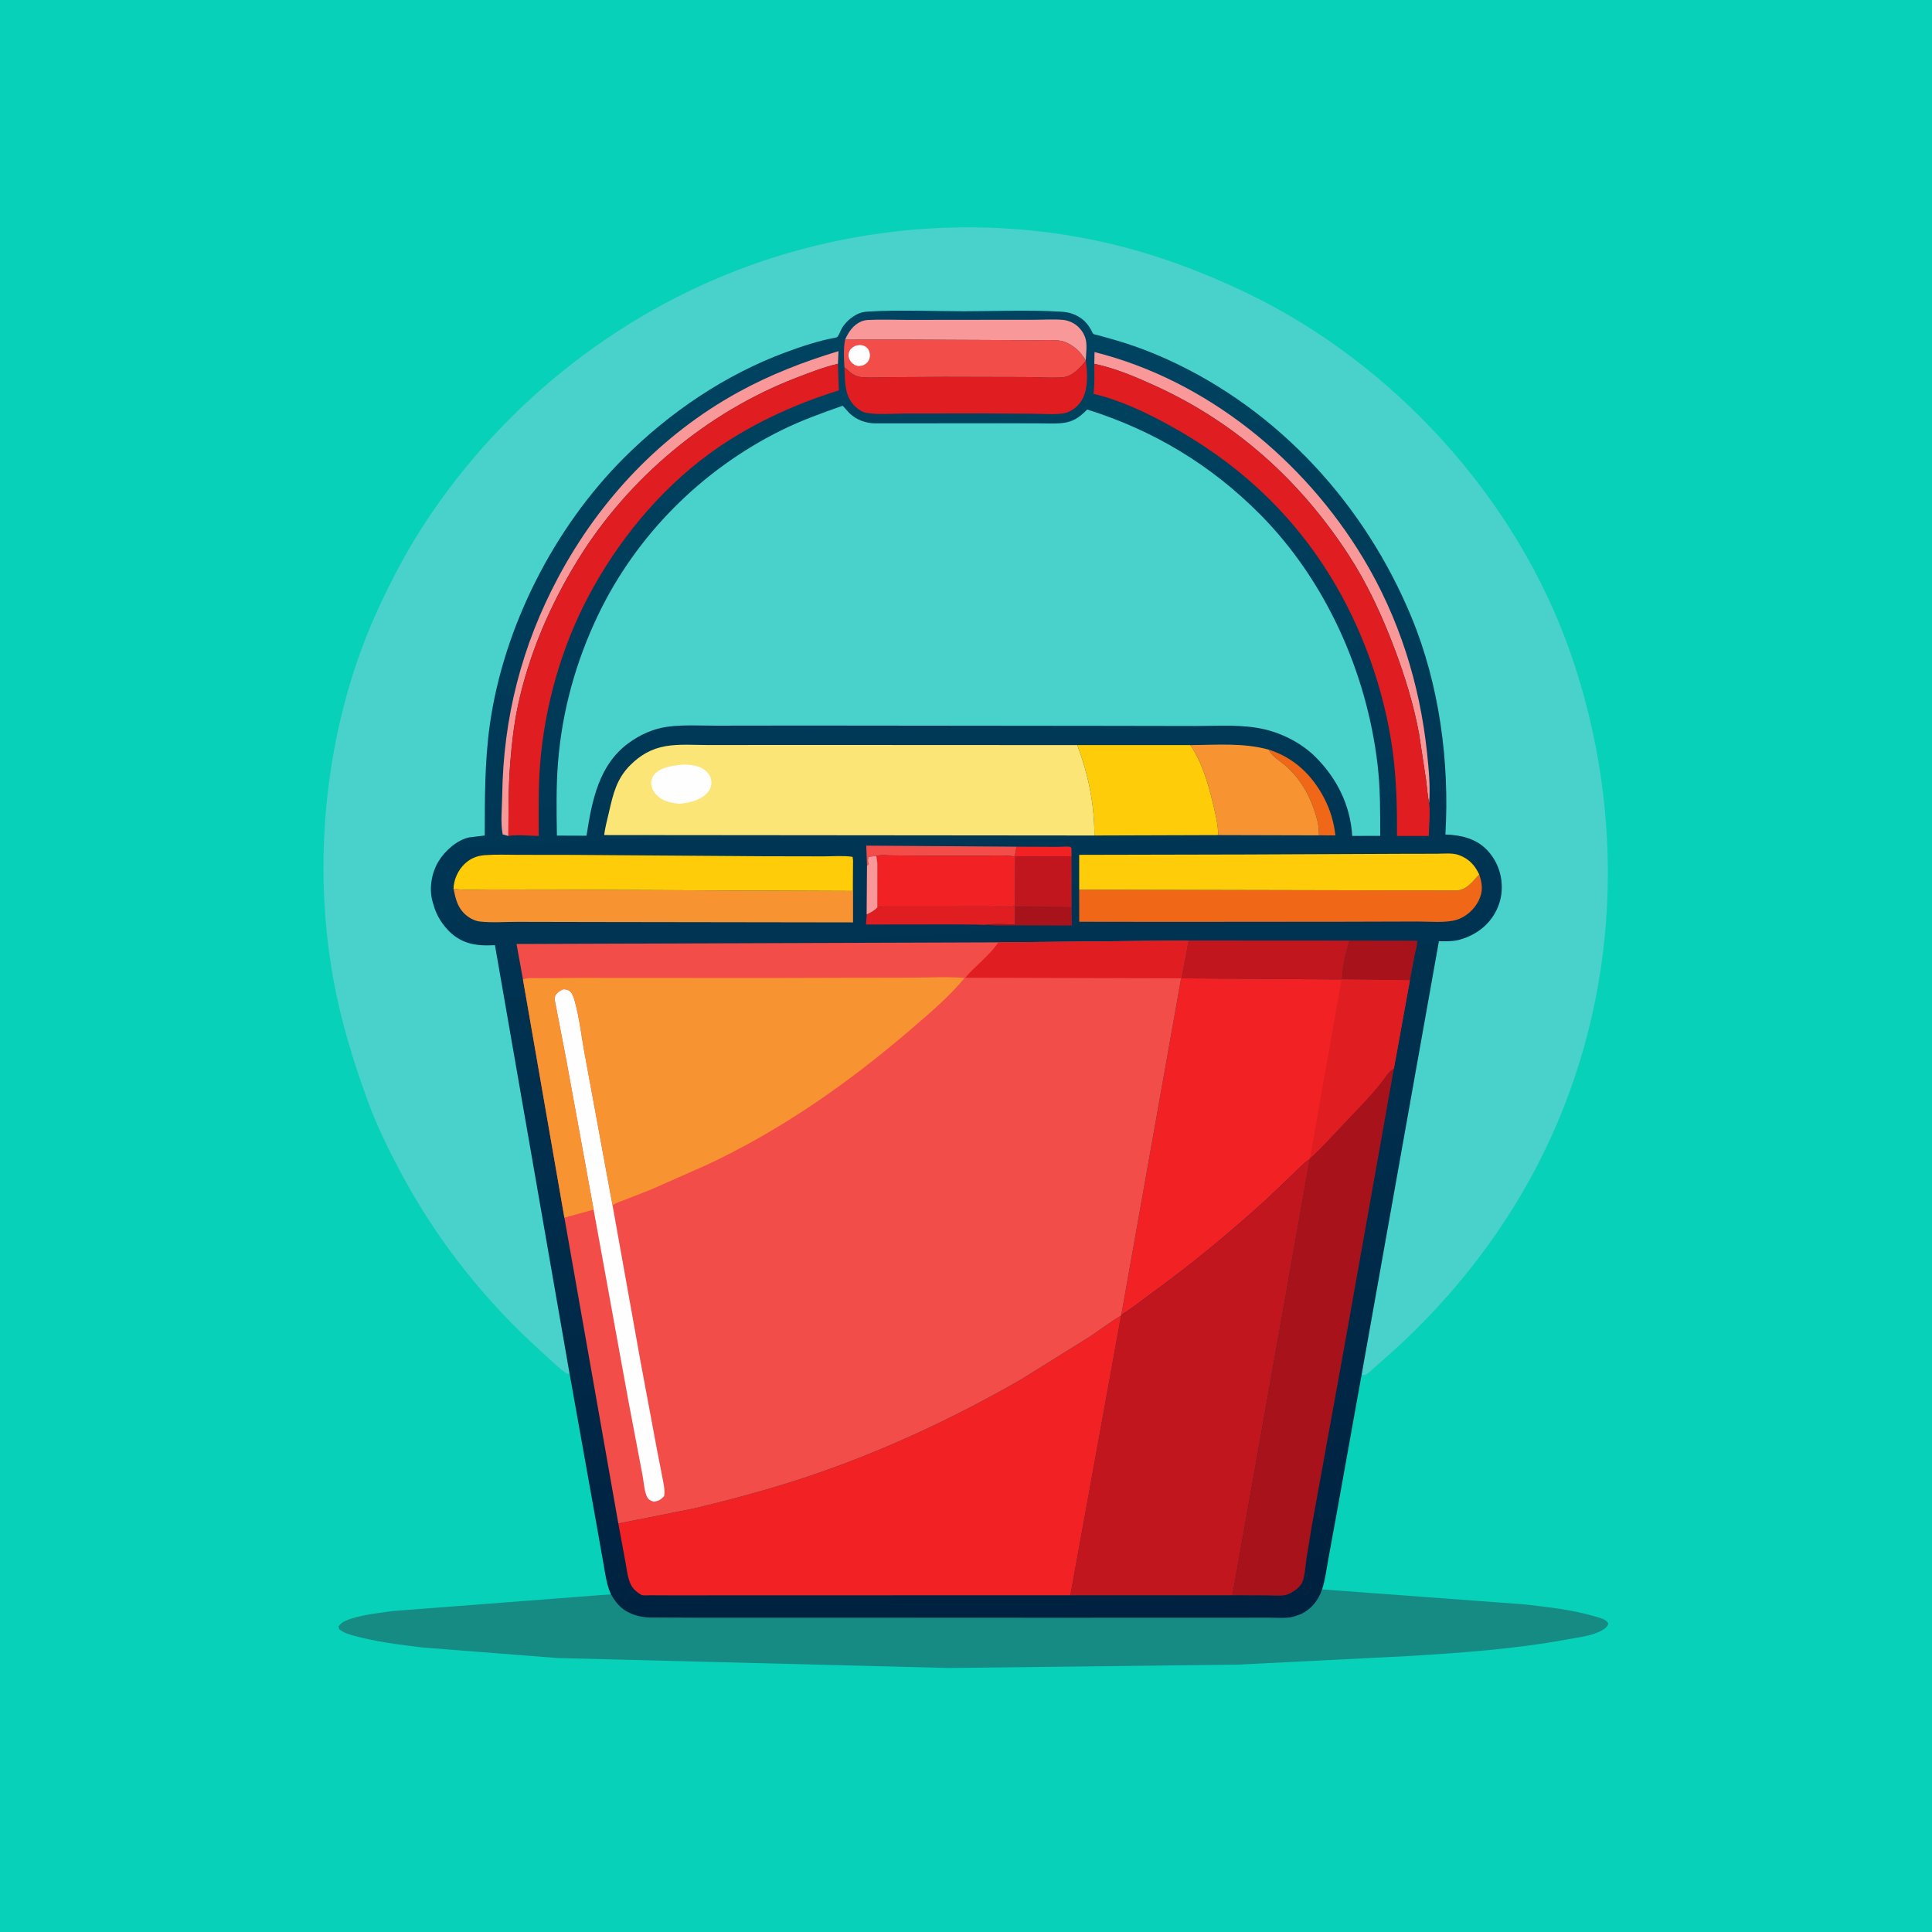 <svg version="1.1" xmlns="http://www.w3.org/2000/svg" style="display: block;" viewBox="0 0 2048 2048" width="1024" height="1024">
<defs>
	<linearGradient id="Gradient1" gradientUnits="userSpaceOnUse" x1="1069.61" y1="1729.41" x2="988.1" y2="327.749">
		<stop class="stop0" offset="0" stop-opacity="1" stop-color="rgb(0,33,64)"/>
		<stop class="stop1" offset="1" stop-opacity="1" stop-color="rgb(0,68,97)"/>
	</linearGradient>
</defs>
<path transform="translate(0,0)" fill="rgb(7,209,185)" d="M -0 -0 L 2048 0 L 2048 2048 L -0 2048 L -0 -0 z"/>
<path transform="translate(0,0)" fill="rgb(22,139,132)" d="M 1401.47 1684.81 L 1616 1700.7 C 1640.3 1703.57 1665.54 1706.14 1689.1 1713.03 C 1693.06 1714.19 1700.53 1715.82 1703.36 1718.85 C 1704.01 1719.54 1704.35 1720.17 1704.88 1721 C 1703.97 1724.38 1701.74 1726.06 1698.86 1727.83 C 1688.83 1733.99 1673.07 1735.67 1661.53 1737.8 C 1605.95 1748.04 1550.35 1751.98 1494.05 1755.43 L 1312.97 1764.54 L 1005.84 1768.15 L 591.049 1757.58 L 448.738 1746.47 C 423.979 1743.56 398.862 1740.46 374.775 1733.83 C 369.093 1732.27 364.155 1730.65 359.5 1726.97 L 358.87 1724 C 361.011 1721.13 363.179 1719.44 366.5 1718.02 C 381.074 1711.78 401.074 1710.02 416.722 1707.74 L 647.649 1690.03 L 648.17 1690.96 L 649.081 1692.5 C 652.603 1698.51 657.354 1704.09 663.41 1707.69 C 671.207 1712.33 679.398 1714.28 688.354 1714.73 L 739.672 1714.96 L 836.182 1714.95 L 1121.74 1715 L 1297.81 1714.97 L 1345.5 1714.92 C 1353.69 1714.91 1363.77 1715.98 1371.61 1713.68 L 1373 1713.24 L 1379.5 1710.9 C 1390.14 1705.64 1398.06 1696.03 1401.47 1684.81 z"/>
<path transform="translate(0,0)" fill="rgb(73,209,203)" d="M 603.62 1455.28 L 602.109 1456.5 C 597.287 1454.24 593.163 1450.27 589.132 1446.83 L 565.201 1424.79 C 507.852 1371.52 460.128 1309.62 423.474 1240.44 C 410.674 1216.28 398.701 1191.47 389.337 1165.75 C 374.024 1123.7 361.025 1080.91 353.135 1036.8 C 329.823 906.44 346.266 761.433 402.817 641.21 C 415.264 614.749 428.639 588.909 444.243 564.15 C 526.176 434.146 651.668 332.735 796.391 280.909 C 917.85 237.414 1051.74 228.684 1177.48 258.5 C 1226.8 270.195 1275.05 288.28 1320.73 310.127 C 1476.92 384.826 1607.37 527.816 1664.57 691.561 C 1724.78 863.949 1717.49 1054.54 1637.57 1219.54 C 1598.46 1300.28 1542.15 1373.33 1475.56 1433.28 L 1456.79 1449.8 C 1454.12 1452.14 1450.81 1455.85 1447.5 1457.2 C 1445.83 1457.89 1444.95 1457.83 1443.37 1457.19 L 1525.29 997.73 C 1531.9 997.897 1539.95 998.021 1546.34 996.335 L 1547.5 996.007 C 1557.11 993.345 1566.12 988.639 1573.52 981.898 C 1584.66 971.743 1591.4 957.564 1591.91 942.509 C 1592.42 927.106 1586.98 912.195 1576.35 901.104 C 1564.49 888.724 1548.56 885.172 1532.17 884.618 C 1536.66 807.704 1525.84 726.157 1496.4 654.741 C 1447.15 535.297 1355.77 434.748 1237.36 381.001 C 1218.9 372.623 1200.24 365.69 1180.77 360.097 L 1163.82 355.343 C 1163.06 355.135 1159.51 354.44 1159.06 354.052 C 1158.24 353.334 1156.76 349.982 1156.11 348.864 C 1151.45 340.895 1145.93 336.152 1137.21 332.781 C 1133.24 331.245 1128.88 330.687 1124.65 330.424 C 1090.65 328.312 1055.7 329.981 1021.56 329.974 C 988.229 329.968 953.967 328.286 920.744 330.262 C 917.129 330.477 913.532 330.89 910.197 332.399 L 909 332.979 C 902.07 336.291 895.531 342.241 891.88 349.025 C 890.688 351.241 889.578 354.741 888.064 356.63 C 887.177 357.735 886.615 357.776 885.378 358.001 C 867.681 361.212 850.018 367.141 833.147 373.363 C 768.975 397.026 709.947 437.01 661.575 485.282 C 587.426 559.276 533.939 664.306 519.294 768 C 513.765 807.148 513.97 846.251 513.859 885.689 L 497.104 887.725 C 484.153 890.656 471.503 902.072 464.762 913.241 C 457.539 925.21 454.77 941.469 458.386 955.096 L 458.905 957 C 460.922 964.602 463.989 971.655 468.515 978.114 C 477.034 990.271 488.331 998.73 503.241 1001.12 L 505 1001.39 C 511.573 1002.45 518.049 1002.1 524.685 1001.91 L 603.62 1455.28 z"/>
<path transform="translate(0,0)" fill="url(#Gradient1)" d="M 603.62 1455.28 L 524.685 1001.91 C 518.049 1002.1 511.573 1002.45 505 1001.39 L 503.241 1001.12 C 488.331 998.73 477.034 990.271 468.515 978.114 C 463.989 971.655 460.922 964.602 458.905 957 L 458.386 955.096 C 454.77 941.469 457.539 925.21 464.762 913.241 C 471.503 902.072 484.153 890.656 497.104 887.725 L 513.859 885.689 C 513.97 846.251 513.765 807.148 519.294 768 C 533.939 664.306 587.426 559.276 661.575 485.282 C 709.947 437.01 768.975 397.026 833.147 373.363 C 850.018 367.141 867.681 361.212 885.378 358.001 C 886.615 357.776 887.177 357.735 888.064 356.63 C 889.578 354.741 890.688 351.241 891.88 349.025 C 895.531 342.241 902.07 336.291 909 332.979 L 910.197 332.399 C 913.532 330.89 917.129 330.477 920.744 330.262 C 953.967 328.286 988.229 329.968 1021.56 329.974 C 1055.7 329.981 1090.65 328.312 1124.65 330.424 C 1128.88 330.687 1133.24 331.245 1137.21 332.781 C 1145.93 336.152 1151.45 340.895 1156.11 348.864 C 1156.76 349.982 1158.24 353.334 1159.06 354.052 C 1159.51 354.44 1163.06 355.135 1163.82 355.343 L 1180.77 360.097 C 1200.24 365.69 1218.9 372.623 1237.36 381.001 C 1355.77 434.748 1447.15 535.297 1496.4 654.741 C 1525.84 726.157 1536.66 807.704 1532.17 884.618 C 1548.56 885.172 1564.49 888.724 1576.35 901.104 C 1586.98 912.195 1592.42 927.106 1591.91 942.509 C 1591.4 957.564 1584.66 971.743 1573.52 981.898 C 1566.12 988.639 1557.11 993.345 1547.5 996.007 L 1546.34 996.335 C 1539.95 998.021 1531.9 997.897 1525.29 997.73 L 1443.37 1457.19 L 1417.04 1603.74 L 1408.15 1652.31 C 1406.26 1662.81 1404.8 1674.71 1401.47 1684.81 C 1398.06 1696.03 1390.14 1705.64 1379.5 1710.9 L 1373 1713.24 L 1371.61 1713.68 C 1363.77 1715.98 1353.69 1714.91 1345.5 1714.92 L 1297.81 1714.97 L 1121.74 1715 L 836.182 1714.95 L 739.672 1714.96 L 688.354 1714.73 C 679.398 1714.28 671.207 1712.33 663.41 1707.69 C 657.354 1704.09 652.603 1698.51 649.081 1692.5 L 648.17 1690.96 L 647.649 1690.03 C 643.258 1680.69 641.589 1668.54 639.839 1658.4 L 632.558 1617.25 L 603.62 1455.28 z"/>
<path transform="translate(0,0)" fill="rgb(168,19,27)" d="M 1075.95 961.207 L 1135.97 961.689 L 1136.22 981.049 L 1077.38 980.883 C 1067.06 980.843 1055.9 981.543 1045.7 980.162 C 1055.26 978.805 1066.14 979.862 1075.84 979.902 L 1075.95 961.207 z"/>
<path transform="translate(0,0)" fill="rgb(240,103,24)" d="M 1344.83 794.644 C 1371.36 802.887 1390.95 821.565 1403.66 846 C 1410.12 858.4 1414.04 871.631 1415.56 885.539 L 1398.2 885.519 C 1398.08 880.481 1397.86 875.813 1396.68 870.876 C 1391.24 848.165 1380 826.258 1361.95 810.983 C 1356.13 806.061 1348.13 801.64 1344.83 794.644 z"/>
<path transform="translate(0,0)" fill="rgb(242,77,72)" d="M 919.094 917.401 L 918.255 896.407 L 1077.51 897.517 C 1077.01 900.995 1076.72 904.598 1075.3 907.838 C 1063.88 906.216 1051.12 907.146 1039.54 907.123 L 973.417 907.03 L 944.087 906.754 C 939.333 906.686 933.515 905.901 928.949 907.341 L 921.054 908.321 C 919.472 911.326 920.161 913.31 920.817 916.591 L 919.094 917.401 z"/>
<path transform="translate(0,0)" fill="rgb(224,29,32)" d="M 1075.85 960.135 L 1075.95 961.207 L 1075.84 979.902 C 1066.14 979.862 1055.26 978.805 1045.7 980.162 C 1042.08 980.649 1037.56 980.118 1033.85 980.089 L 1007.93 979.922 L 917.991 980.036 L 918.762 969.252 C 923.266 967.221 926.445 965.507 930.005 961.967 C 935.082 960.448 940.37 960.902 945.625 960.889 L 971.729 960.882 L 1047.71 960.802 C 1055.62 960.882 1068.56 962.679 1075.85 960.135 z"/>
<path transform="translate(0,0)" fill="rgb(168,19,27)" d="M 1430.45 997.064 L 1502.25 997.18 C 1502.52 1001.59 1500.81 1006.66 1499.91 1011 L 1494.55 1039.12 L 1422.77 1038.25 C 1422.9 1025.37 1426.88 1009.34 1430.45 997.064 z"/>
<path transform="translate(0,0)" fill="rgb(193,22,30)" d="M 1076.14 908.303 C 1082.42 907.293 1089.74 907.954 1096.15 907.951 L 1135.89 907.622 L 1135.97 961.689 L 1075.95 961.207 L 1075.85 960.135 L 1076.14 908.303 z"/>
<path transform="translate(0,0)" fill="rgb(248,152,153)" d="M 895.84 360.052 C 899.428 351.979 904.424 344.367 912.943 340.778 C 915.259 339.802 917.649 339.317 920.154 339.181 C 933.874 338.438 947.939 339.078 961.687 339.099 L 1035.89 339.016 L 1096.42 338.967 C 1106.31 338.965 1116.79 338.247 1126.6 339.068 C 1129.59 339.319 1132.92 340.267 1135.64 341.5 C 1142.56 344.63 1147.65 350.529 1150.29 357.598 C 1152.78 364.284 1151.29 374.736 1150.97 381.819 L 1148.16 378 C 1146.41 375.631 1144.74 373.257 1142.56 371.261 C 1138.03 367.112 1131.08 362.439 1124.89 361.343 C 1116.88 359.924 1107.57 360.723 1099.37 360.662 L 1048.07 360.408 L 954 359.985 L 895.84 360.052 z"/>
<path transform="translate(0,0)" fill="rgb(248,152,153)" d="M 538.896 886.173 L 532.855 884.5 C 530.412 872.257 532.188 855.842 532.359 843.124 C 533.468 760.96 553.063 684.331 591.845 611.824 C 635.809 529.627 700.699 460.752 782.699 415.654 C 816.336 397.154 852.158 383.323 888.837 372.222 L 888.257 385.639 C 872.844 389.284 858.269 394.954 843.528 400.66 C 749.219 437.169 665.991 506.977 612.853 593 C 583.377 640.717 560.832 693.015 549.026 748 C 544.738 767.972 542.458 788.735 540.844 809.095 C 538.808 834.77 539.093 860.446 538.896 886.173 z"/>
<path transform="translate(0,0)" fill="rgb(248,152,153)" d="M 1160 385.653 L 1160.26 373.226 C 1279.28 403.002 1382.26 487.549 1444.99 591.609 C 1482.94 654.555 1505.09 725.051 1512.74 798.043 C 1514.55 815.409 1516.36 833.872 1514.96 851.31 C 1513.23 843.544 1512.77 834.891 1511.72 826.959 L 1504.21 777.543 C 1498.5 746.693 1489.12 716.457 1478.09 687.145 C 1465.1 652.638 1449.31 618.502 1429.12 587.572 C 1378.01 509.284 1310.59 448.399 1225.32 409.325 C 1204.53 399.795 1182.42 390.379 1160 385.653 z"/>
<path transform="translate(0,0)" fill="rgb(193,22,30)" d="M 1259.57 996.958 L 1430.45 997.064 C 1426.88 1009.34 1422.9 1025.37 1422.77 1038.25 L 1422.12 1038.26 L 1252.02 1037.06 L 1259.57 996.958 z"/>
<path transform="translate(0,0)" fill="rgb(241,33,36)" d="M 1077.51 897.517 L 1122.03 897.697 C 1124 897.705 1133.16 896.976 1134.5 897.748 C 1135.02 898.047 1135.36 898.583 1135.79 899 L 1135.89 907.622 L 1096.15 907.951 C 1089.74 907.954 1082.42 907.293 1076.14 908.303 L 1075.85 960.135 C 1068.56 962.679 1055.62 960.882 1047.71 960.802 L 971.729 960.882 L 945.625 960.889 C 940.37 960.902 935.082 960.448 930.005 961.967 C 926.445 965.507 923.266 967.221 918.762 969.252 L 919.094 917.401 L 920.817 916.591 C 920.161 913.31 919.472 911.326 921.054 908.321 L 928.949 907.341 C 933.515 905.901 939.333 906.686 944.087 906.754 L 973.417 907.03 L 1039.54 907.123 C 1051.12 907.146 1063.88 906.216 1075.3 907.838 C 1076.72 904.598 1077.01 900.995 1077.51 897.517 z"/>
<path transform="translate(0,0)" fill="rgb(248,152,153)" d="M 928.949 907.341 L 930.057 915.124 L 930.005 961.967 C 926.445 965.507 923.266 967.221 918.762 969.252 L 919.094 917.401 L 920.817 916.591 C 920.161 913.31 919.472 911.326 921.054 908.321 L 928.949 907.341 z"/>
<path transform="translate(0,0)" fill="rgb(248,147,50)" d="M 1261.78 789.827 C 1289.41 789.708 1317.98 787.147 1344.83 794.644 C 1348.13 801.64 1356.13 806.061 1361.95 810.983 C 1380 826.258 1391.24 848.165 1396.68 870.876 C 1397.86 875.813 1398.08 880.481 1398.2 885.519 L 1291.42 885.248 C 1291.11 873.055 1288.1 860.797 1285.13 849 C 1279.96 828.449 1273.93 807.48 1261.78 789.827 z"/>
<path transform="translate(0,0)" fill="rgb(242,77,72)" d="M 895.84 360.052 L 954 359.985 L 1048.07 360.408 L 1099.37 360.662 C 1107.57 360.723 1116.88 359.924 1124.89 361.343 C 1131.08 362.439 1138.03 367.112 1142.56 371.261 C 1144.74 373.257 1146.41 375.631 1148.16 378 L 1150.97 381.819 L 1151.02 382.564 C 1144.15 390.442 1136.82 399.392 1125.5 400.06 C 1112.88 400.805 1099.6 399.757 1086.91 399.711 L 1001.78 399.518 L 943.051 399.849 C 933.236 399.926 922.788 400.743 913.03 399.779 C 908.073 399.29 903.209 396.681 899.647 393.255 L 898.839 392.457 C 897.677 391.321 896.422 390.384 895.13 389.403 C 894.577 379.995 893.986 369.305 895.84 360.052 z"/>
<path transform="translate(0,0)" fill="rgb(254,254,254)" d="M 906.761 366.5 C 908.61 366.053 911.115 365.666 913 365.852 C 915.811 366.128 918.548 367.645 920.154 369.988 C 922.048 372.754 922.72 376.896 921.635 380.11 C 920.269 384.159 918.082 385.668 914.5 387.49 L 910 388.005 C 906.634 387.744 903.938 385.821 901.887 383.248 C 899.837 380.676 899.031 377.291 899.788 374.099 C 900.733 370.114 903.377 368.382 906.761 366.5 z"/>
<path transform="translate(0,0)" fill="rgb(224,29,32)" d="M 1151.02 382.564 C 1153.03 396.275 1153.73 414.955 1145.31 426.427 C 1140.59 432.849 1133.56 437.66 1125.55 438.504 C 1115.64 439.547 1104.98 438.671 1095.02 438.575 L 1040.26 438.239 L 960.008 438.358 C 947.1 438.385 932.586 439.673 919.832 437.913 C 914.86 437.226 910.941 434.831 907.219 431.5 C 894.797 420.386 895.869 404.621 895.13 389.403 C 896.422 390.384 897.677 391.321 898.839 392.457 L 899.647 393.255 C 903.209 396.681 908.073 399.29 913.03 399.779 C 922.788 400.743 933.236 399.926 943.051 399.849 L 1001.78 399.518 L 1086.91 399.711 C 1099.6 399.757 1112.88 400.805 1125.5 400.06 C 1136.82 399.392 1144.15 390.442 1151.02 382.564 z"/>
<path transform="translate(0,0)" fill="rgb(254,204,8)" d="M 1141.98 789.831 L 1261.78 789.827 C 1273.93 807.48 1279.96 828.449 1285.13 849 C 1288.1 860.797 1291.11 873.055 1291.42 885.248 L 1160.12 885.663 C 1160.18 852.458 1153.66 820.865 1141.98 789.831 z"/>
<path transform="translate(0,0)" fill="rgb(248,147,50)" d="M 904.281 912.026 L 904.241 977.774 L 628.215 977.367 L 548.246 977.199 C 535.394 977.183 521.27 978.274 508.532 976.851 C 502.37 976.162 495.824 972.202 491.593 967.813 C 484.498 960.452 482.735 951.681 480.766 942.072 C 492.853 944.115 506.674 942.876 518.953 942.905 L 594.381 943.053 L 770.203 943.914 L 903.924 944.429 L 904.281 912.026 z"/>
<path transform="translate(0,0)" fill="rgb(240,103,24)" d="M 1568.04 926.997 C 1571.47 937.035 1572.22 944.95 1567.45 954.704 C 1562.92 963.985 1553.97 972.031 1544.04 975.049 C 1532.23 978.638 1514.89 976.784 1502.48 976.845 L 1425.08 977.063 L 1237.09 977.22 L 1144 977.092 L 1143.97 943.083 L 1543.23 943.969 C 1554.74 943.807 1560.68 934.623 1568.04 926.997 z"/>
<path transform="translate(0,0)" fill="rgb(254,204,8)" d="M 480.766 942.072 L 480.987 938.93 C 482.149 929.012 487.501 919.285 495.5 913.241 C 501.209 908.928 506.973 907.031 514.021 906.493 C 525.533 905.615 537.377 906.145 548.923 906.15 L 608.802 906.232 L 808.623 907.658 L 872.876 907.778 C 882.837 907.778 893.972 906.824 903.772 908.285 L 904.281 912.026 L 903.924 944.429 L 770.203 943.914 L 594.381 943.053 L 518.953 942.905 C 506.674 942.876 492.853 944.115 480.766 942.072 z"/>
<path transform="translate(0,0)" fill="rgb(254,204,8)" d="M 1143.97 943.083 L 1143.97 906.175 L 1319.86 905.789 L 1485.1 905.076 L 1522.98 905.003 C 1530.23 904.968 1539.7 903.868 1546.57 906.417 C 1557.1 910.321 1563.33 917.034 1568.04 926.997 C 1560.68 934.623 1554.74 943.807 1543.23 943.969 L 1143.97 943.083 z"/>
<path transform="translate(0,0)" fill="rgb(224,29,32)" d="M 538.896 886.173 C 539.093 860.446 538.808 834.77 540.844 809.095 C 542.458 788.735 544.738 767.972 549.026 748 C 560.832 693.015 583.377 640.717 612.853 593 C 665.991 506.977 749.219 437.169 843.528 400.66 C 858.269 394.954 872.844 389.284 888.257 385.639 L 889.212 413.868 C 841.066 428.658 792.133 451.42 751.431 481.338 C 698.348 520.355 654.721 573.833 623.94 631.78 C 595.119 686.038 577.431 748.555 572.548 809.839 C 570.535 835.108 571.12 860.798 571.06 886.141 C 561.339 886.039 548.274 884.458 538.896 886.173 z"/>
<path transform="translate(0,0)" fill="rgb(224,29,32)" d="M 1160 385.653 C 1182.42 390.379 1204.53 399.795 1225.32 409.325 C 1310.59 448.399 1378.01 509.284 1429.12 587.572 C 1449.31 618.502 1465.1 652.638 1478.09 687.145 C 1489.12 716.457 1498.5 746.693 1504.21 777.543 L 1511.72 826.959 C 1512.77 834.891 1513.23 843.544 1514.96 851.31 C 1516.35 862.09 1514.75 875.143 1514.57 886.13 L 1480.88 886.173 C 1481.02 855.906 1480.32 825.676 1476.22 795.636 C 1467.41 731.036 1443.7 664.643 1409.28 609.292 C 1366.51 540.518 1309.77 489.333 1239.02 450.498 C 1214.23 436.893 1186.75 423.943 1159.13 417.49 C 1160.64 407.163 1159.93 396.091 1160 385.653 z"/>
<path transform="translate(0,0)" fill="rgb(168,19,27)" d="M 1388.65 1227.75 C 1400.84 1216.88 1412.01 1204.2 1423.27 1192.33 C 1437.08 1177.79 1451.61 1163.2 1464.09 1147.5 C 1468 1142.57 1471.93 1135.32 1477.59 1132.59 L 1452.97 1271 L 1425.72 1423.81 L 1390.72 1616.81 L 1384.99 1651.5 C 1384.01 1658.69 1383.53 1666.15 1381.87 1673.2 C 1380.73 1678.05 1377.97 1681.91 1373.99 1684.9 C 1370.92 1687.2 1367.24 1689.54 1363.5 1690.55 C 1357.86 1692.07 1350.07 1691.17 1344.21 1691.16 L 1306.51 1691.02 L 1388.51 1228.6 L 1388.65 1227.75 z"/>
<path transform="translate(0,0)" fill="rgb(250,229,118)" d="M 1160.12 885.663 L 640.416 885.198 C 641.443 877.066 643.754 868.677 645.584 860.679 C 650.031 841.245 653.7 825.453 668.173 811.013 C 678.784 800.427 690.53 793.595 705.485 790.988 C 720.282 788.408 736.897 789.82 751.962 789.787 L 836.025 789.683 L 1141.98 789.831 C 1153.66 820.865 1160.18 852.458 1160.12 885.663 z"/>
<path transform="translate(0,0)" fill="rgb(254,254,254)" d="M 725.121 810.414 C 731.557 810.744 737.596 811.092 743.5 814.036 C 747.931 816.246 752.363 820.562 753.605 825.5 C 754.798 830.246 753.95 834.962 751.028 838.887 C 743.976 848.359 731.231 850.735 720.35 852.073 C 713.269 851.252 706.01 850.209 700 846.048 C 695.236 842.749 691.168 837.689 690.417 831.832 C 689.918 827.942 691.115 824.136 693.564 821.074 C 700.144 812.851 715.289 811.29 725.121 810.414 z"/>
<path transform="translate(0,0)" fill="rgb(241,33,36)" d="M 1252.02 1037.06 L 1422.12 1038.26 L 1422.77 1038.25 L 1494.55 1039.12 L 1477.59 1132.59 C 1471.93 1135.32 1468 1142.57 1464.09 1147.5 C 1451.61 1163.2 1437.08 1177.79 1423.27 1192.33 C 1412.01 1204.2 1400.84 1216.88 1388.65 1227.75 L 1388.51 1228.6 C 1381.52 1233.22 1375.63 1239.67 1369.64 1245.5 L 1341.46 1272.36 C 1302.69 1307.36 1263.03 1340.41 1220.65 1370.96 C 1210.21 1378.49 1199.73 1387.3 1188.66 1393.8 L 1252.02 1037.06 z"/>
<path transform="translate(0,0)" fill="rgb(224,29,32)" d="M 1422.77 1038.25 L 1494.55 1039.12 L 1477.59 1132.59 C 1471.93 1135.32 1468 1142.57 1464.09 1147.5 C 1451.61 1163.2 1437.08 1177.79 1423.27 1192.33 C 1412.01 1204.2 1400.84 1216.88 1388.65 1227.75 L 1422.12 1038.26 L 1422.77 1038.25 z"/>
<path transform="translate(0,0)" fill="rgb(193,22,30)" d="M 1388.51 1228.6 L 1306.51 1691.02 L 1134.68 1691.02 L 1188.41 1394.62 L 1188.66 1393.8 C 1199.73 1387.3 1210.21 1378.49 1220.65 1370.96 C 1263.03 1340.41 1302.69 1307.36 1341.46 1272.36 L 1369.64 1245.5 C 1375.63 1239.67 1381.52 1233.22 1388.51 1228.6 z"/>
<path transform="translate(0,0)" fill="rgb(241,33,36)" d="M 655.457 1614.99 L 735.57 1599.03 C 780.47 1588.38 825.367 1576.1 868.952 1560.9 C 943.081 1535.04 1015.08 1501.09 1083.06 1461.88 L 1154.75 1417.25 C 1165.4 1410.22 1175.72 1402.19 1186.66 1395.65 L 1188.41 1394.62 L 1134.68 1691.02 L 788.668 1691.12 L 708.728 1691.14 L 689.267 1691.05 C 686.843 1691.02 682.893 1691.48 680.655 1690.93 C 679.652 1690.68 677.832 1689.36 676.978 1688.8 C 673.619 1686.58 670.504 1683.39 668.731 1679.75 C 665.31 1672.73 664.524 1664.08 663.112 1656.45 L 655.457 1614.99 z"/>
<path transform="translate(0,0)" fill="rgb(73,209,203)" d="M 893.276 430.106 L 900.5 438.075 C 907.876 445.087 917.824 448.738 927.911 448.784 L 1060.85 448.676 L 1104.17 448.789 C 1112.76 448.803 1121.93 449.482 1130.38 447.777 C 1139.76 445.883 1145.96 440.61 1152.52 434.118 C 1222.59 456.095 1283.18 492.532 1335.12 544.628 C 1405.04 614.768 1448.74 712.364 1460.25 810.333 C 1463.22 835.579 1463.11 860.683 1463.08 886.042 L 1433.39 886.096 C 1431.52 853.804 1417.23 825.085 1394.43 802.357 C 1380.32 788.297 1360.35 777.867 1340.97 773.228 C 1317.28 767.556 1291.51 769.645 1267.24 769.588 L 1176.5 769.428 L 852.752 769.1 L 759.328 769.224 C 742.349 769.272 723.923 768.037 707.125 770.44 C 692.237 772.571 678.532 778.813 666.437 787.609 C 634.605 810.76 627.425 849.227 621.723 885.887 L 590.355 885.76 C 589.965 860.105 589.477 833.41 591.549 807.832 C 595.959 753.375 610.412 701.211 633.966 652 C 674.554 567.202 743.937 497.911 828 456.241 C 848.929 445.867 871.248 437.81 893.276 430.106 z"/>
<path transform="translate(0,0)" fill="rgb(242,77,72)" d="M 1058.37 998.92 L 1259.57 996.958 L 1252.02 1037.06 L 1188.66 1393.8 L 1188.41 1394.62 L 1186.66 1395.65 C 1175.72 1402.19 1165.4 1410.22 1154.75 1417.25 L 1083.06 1461.88 C 1015.08 1501.09 943.081 1535.04 868.952 1560.9 C 825.367 1576.1 780.47 1588.38 735.57 1599.03 L 655.457 1614.99 L 598.289 1290.77 L 554.331 1038 L 547.543 1000.66 L 1058.37 998.92 z"/>
<path transform="translate(0,0)" fill="rgb(224,29,32)" d="M 1058.37 998.92 L 1259.57 996.958 L 1252.02 1037.06 L 1023.15 1036.45 C 1033.94 1023.85 1049.23 1012.49 1058.37 998.92 z"/>
<path transform="translate(0,0)" fill="rgb(254,254,254)" d="M 629.263 1282.24 L 600.367 1123.96 L 590.128 1070.76 C 589.521 1067.15 587.412 1059.75 588.335 1056.36 C 589.293 1052.85 593.5 1050.28 596.5 1048.8 C 599.25 1048.63 601.127 1048.71 603.5 1050.29 C 606.029 1051.98 607.653 1055.71 608.487 1058.5 C 614.28 1077.88 616.362 1099.55 620.226 1119.5 L 649.331 1277.73 L 679.026 1443.5 L 696.106 1535.04 L 702.216 1566.43 C 703.363 1572.68 705.145 1579.68 703.974 1586 C 700.571 1589.74 698.011 1591.17 693 1591.9 C 689.479 1590.64 687.044 1589.65 685.491 1585.87 C 682.666 1578.99 682.405 1570.14 680.917 1562.83 L 665.925 1483.95 L 629.263 1282.24 z"/>
<path transform="translate(0,0)" fill="rgb(248,147,50)" d="M 554.331 1038 C 560.522 1036.18 568.482 1036.99 574.976 1036.93 L 611.105 1036.63 L 813.17 1036.74 L 965.412 1036.35 C 984.13 1036.48 1003.87 1034.99 1022.45 1036.74 C 1006.34 1056.32 986.63 1072.99 967.49 1089.5 C 900.981 1146.88 828.378 1197.94 748.519 1235.14 L 690.754 1260.68 L 663.144 1271.55 C 658.593 1273.33 653.246 1274.85 649.331 1277.73 L 620.226 1119.5 C 616.362 1099.55 614.28 1077.88 608.487 1058.5 C 607.653 1055.71 606.029 1051.98 603.5 1050.29 C 601.127 1048.71 599.25 1048.63 596.5 1048.8 C 593.5 1050.28 589.293 1052.85 588.335 1056.36 C 587.412 1059.75 589.521 1067.15 590.128 1070.76 L 600.367 1123.96 L 629.263 1282.24 L 598.289 1290.77 L 554.331 1038 z"/>
</svg>